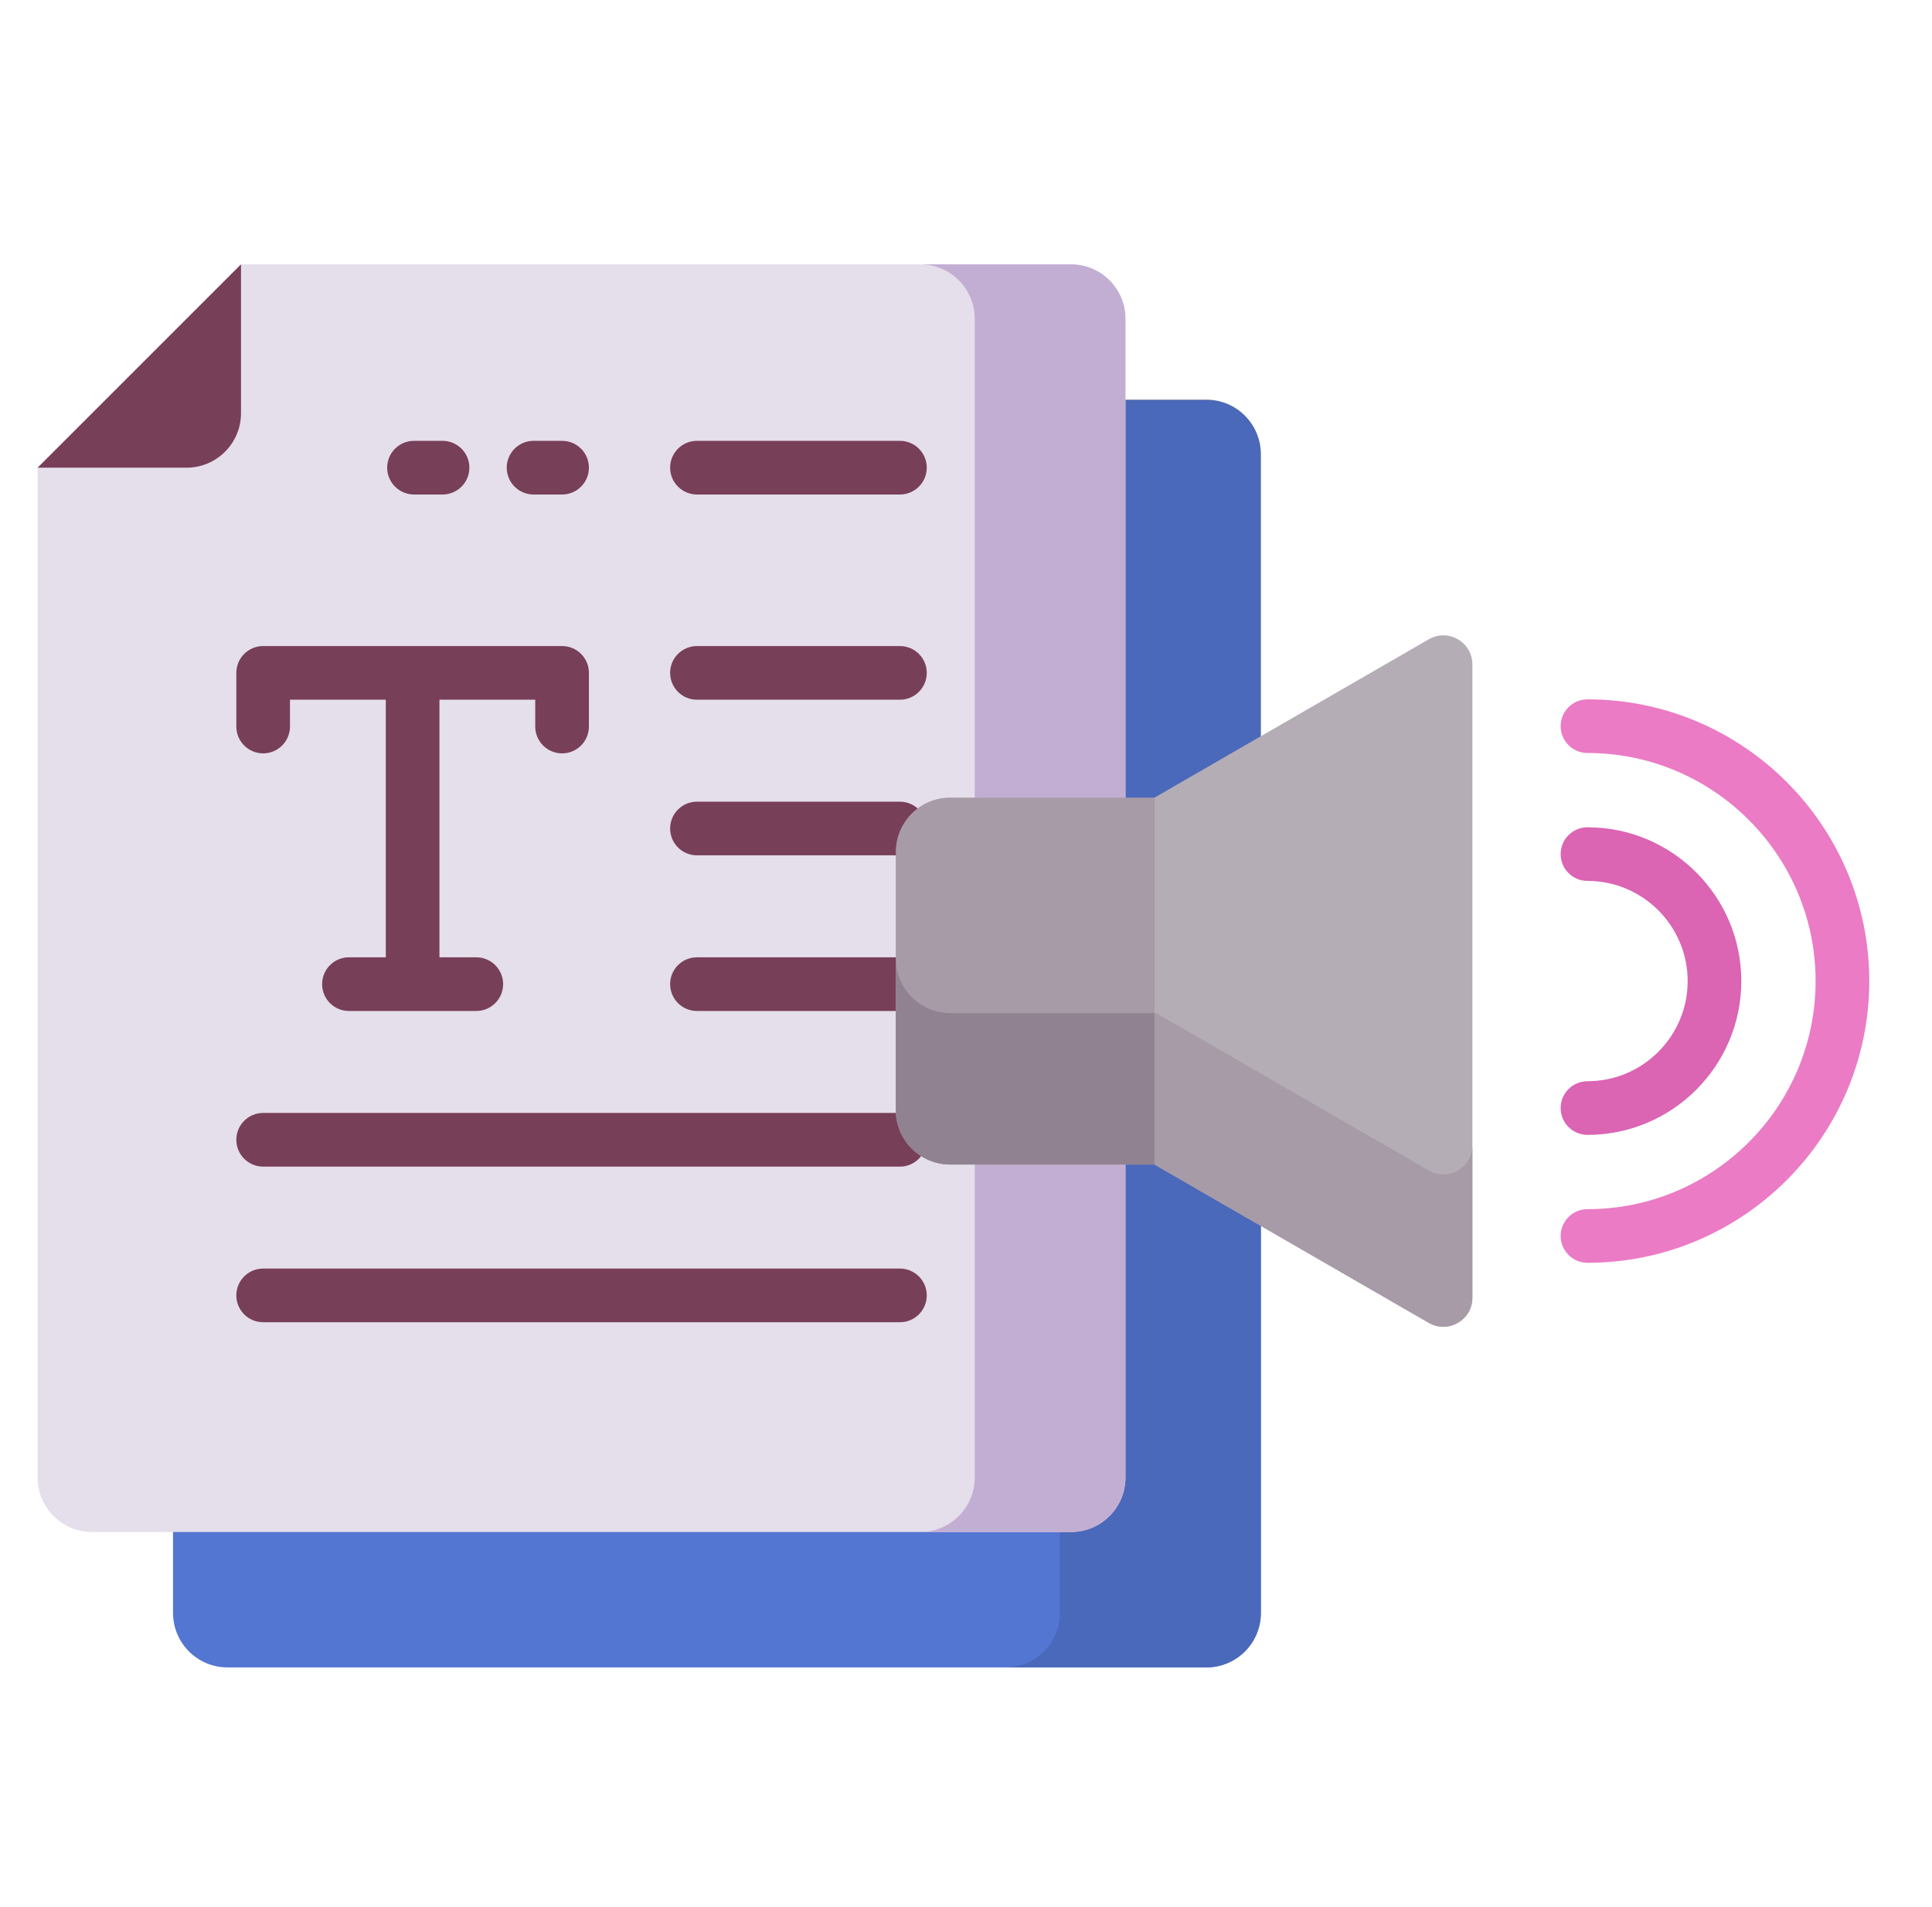 <svg width="77" height="76" viewBox="0 0 77 76" fill="none" xmlns="http://www.w3.org/2000/svg">
<mask id="mask0_10142_12949" style="mask-type:alpha" maskUnits="userSpaceOnUse" x="0" y="0" width="77" height="76">
<rect x="0.5" width="76" height="76" fill="#F3F3F3"/>
</mask>
<g mask="url(#mask0_10142_12949)">
</g>
<g clip-path="url(#clip0_10142_12949)">
<path d="M46.053 31.936L50.251 29.512V18.104C50.251 16.905 49.279 15.933 48.08 15.933H44.71V31.936H46.053Z" fill="#FFE177"/>
<path d="M46.053 46.277H44.71V58.897C44.71 60.014 43.801 60.923 42.684 60.923H6.896V64.293C6.896 65.492 7.868 66.464 9.067 66.464H48.08C49.279 66.464 50.251 65.492 50.251 64.293V48.701L46.053 46.277Z" fill="#5376D2"/>
<path d="M46.053 31.936L50.251 29.512V18.104C50.251 16.905 49.279 15.933 48.08 15.933H44.71V31.936H46.053Z" fill="#4B69BB"/>
<path d="M46.053 46.277H44.71V58.897C44.71 60.014 43.801 60.923 42.684 60.923H42.241V64.293C42.241 65.492 41.27 66.464 40.071 66.464H48.08C49.279 66.464 50.251 65.492 50.251 64.293V48.701L46.053 46.277Z" fill="#4B69BB"/>
<path d="M37.873 46.277C36.754 46.277 35.844 45.367 35.844 44.249V33.964C35.844 32.845 36.754 31.935 37.873 31.935H44.855V12.707C44.855 11.509 43.883 10.537 42.684 10.537H9.605L1.5 18.642V58.896C1.5 60.095 2.472 61.067 3.671 61.067H42.684C43.883 61.067 44.855 60.095 44.855 58.896V46.277H37.873Z" fill="#E5DEEB"/>
<path d="M35.866 25.752H27.777C27.186 25.752 26.708 26.231 26.708 26.821C26.708 27.412 27.186 27.891 27.777 27.891H35.866C36.457 27.891 36.936 27.412 36.936 26.821C36.936 26.231 36.457 25.752 35.866 25.752Z" fill="#783F59"/>
<path d="M35.844 33.964C35.844 33.292 36.173 32.698 36.677 32.329C36.481 32.101 36.191 31.956 35.866 31.956H27.777C27.186 31.956 26.708 32.434 26.708 33.025C26.708 33.615 27.186 34.094 27.777 34.094H35.844V33.964Z" fill="#783F59"/>
<path d="M35.844 38.159H27.777C27.186 38.159 26.708 38.638 26.708 39.228C26.708 39.819 27.186 40.298 27.777 40.298H35.844V38.159Z" fill="#783F59"/>
<path d="M35.85 44.363H10.488C9.897 44.363 9.419 44.842 9.419 45.432C9.419 46.023 9.897 46.502 10.488 46.502H35.867C36.264 46.502 36.609 46.285 36.794 45.963C36.255 45.623 35.888 45.037 35.85 44.363Z" fill="#783F59"/>
<path d="M35.867 50.566H10.488C9.897 50.566 9.419 51.045 9.419 51.636C9.419 52.226 9.897 52.705 10.488 52.705H35.867C36.457 52.705 36.936 52.226 36.936 51.636C36.936 51.045 36.457 50.566 35.867 50.566Z" fill="#783F59"/>
<path d="M10.488 30.03C11.079 30.03 11.557 29.551 11.557 28.96V27.891H15.376V38.159H13.907C13.316 38.159 12.838 38.638 12.838 39.229C12.838 39.819 13.316 40.298 13.907 40.298H18.983C19.573 40.298 20.052 39.819 20.052 39.229C20.052 38.638 19.573 38.159 18.983 38.159H17.514V27.891H21.332V28.96C21.332 29.551 21.811 30.03 22.402 30.03C22.993 30.03 23.471 29.551 23.471 28.96V26.821C23.471 26.231 22.993 25.752 22.402 25.752H10.488C9.897 25.752 9.419 26.231 9.419 26.821V28.96C9.419 29.551 9.897 30.03 10.488 30.03Z" fill="#783F59"/>
<path d="M21.265 19.711H22.402C22.993 19.711 23.471 19.232 23.471 18.642C23.471 18.051 22.993 17.572 22.402 17.572H21.265C20.674 17.572 20.196 18.051 20.196 18.642C20.196 19.232 20.674 19.711 21.265 19.711Z" fill="#783F59"/>
<path d="M16.5 19.711H17.637C18.228 19.711 18.707 19.232 18.707 18.642C18.707 18.051 18.228 17.572 17.637 17.572H16.5C15.91 17.572 15.431 18.051 15.431 18.642C15.431 19.232 15.91 19.711 16.5 19.711Z" fill="#783F59"/>
<path d="M27.777 19.711H35.866C36.457 19.711 36.936 19.232 36.936 18.642C36.936 18.051 36.457 17.572 35.866 17.572H27.777C27.186 17.572 26.708 18.051 26.708 18.642C26.708 19.232 27.186 19.711 27.777 19.711Z" fill="#783F59"/>
<path d="M38.848 12.707V31.935H44.855V12.707C44.855 11.509 43.883 10.537 42.684 10.537H36.678C37.876 10.537 38.848 11.509 38.848 12.707Z" fill="#C3AED3"/>
<path d="M38.848 46.277V58.896C38.848 60.095 37.876 61.067 36.678 61.067H42.684C43.883 61.067 44.855 60.095 44.855 58.896V46.277H38.848Z" fill="#C3AED3"/>
<path d="M46.159 31.793H37.873C36.674 31.793 35.702 32.765 35.702 33.964V44.249C35.702 45.448 36.674 46.42 37.873 46.42H46.159V31.793Z" fill="#A79BA7"/>
<path d="M46.014 46.42V40.382H37.873C36.674 40.382 35.702 39.41 35.702 38.211V44.249C35.702 45.448 36.674 46.42 37.873 46.42H46.014Z" fill="#918291"/>
<path d="M63.27 50.336C62.679 50.336 62.2 49.858 62.2 49.267C62.2 48.676 62.679 48.198 63.27 48.198C68.283 48.198 72.361 44.119 72.361 39.106C72.361 34.093 68.283 30.015 63.27 30.015C62.679 30.015 62.2 29.536 62.2 28.945C62.2 28.355 62.679 27.876 63.27 27.876C69.462 27.876 74.5 32.914 74.5 39.106C74.5 45.298 69.462 50.336 63.27 50.336Z" fill="#EB7BC5"/>
<path d="M63.27 45.237C62.679 45.237 62.2 44.758 62.2 44.168C62.2 43.577 62.679 43.098 63.27 43.098C65.471 43.098 67.262 41.308 67.262 39.106C67.262 36.905 65.471 35.114 63.27 35.114C62.679 35.114 62.2 34.636 62.2 34.045C62.2 33.454 62.679 32.976 63.27 32.976C66.65 32.976 69.4 35.726 69.4 39.106C69.4 42.487 66.65 45.237 63.27 45.237Z" fill="#DB64B3"/>
<path d="M46.014 31.793V46.42L56.945 52.73C57.717 53.176 58.682 52.619 58.682 51.728V26.485C58.682 25.593 57.717 25.036 56.945 25.482L46.014 31.793Z" fill="#B5ADB6"/>
<path d="M56.945 46.657L46.014 40.346V46.42L56.945 52.731C57.717 53.176 58.682 52.619 58.682 51.728V45.654C58.682 46.545 57.717 47.102 56.945 46.657Z" fill="#A79BA7"/>
<path d="M1.5 18.642H7.434C8.633 18.642 9.605 17.669 9.605 16.471V10.537L1.5 18.642Z" fill="#783F59"/>
</g>
<defs>
<clipPath id="clip0_10142_12949">
<rect width="73" height="73" fill="white" transform="translate(1.5 2)"/>
</clipPath>
</defs>
</svg>
